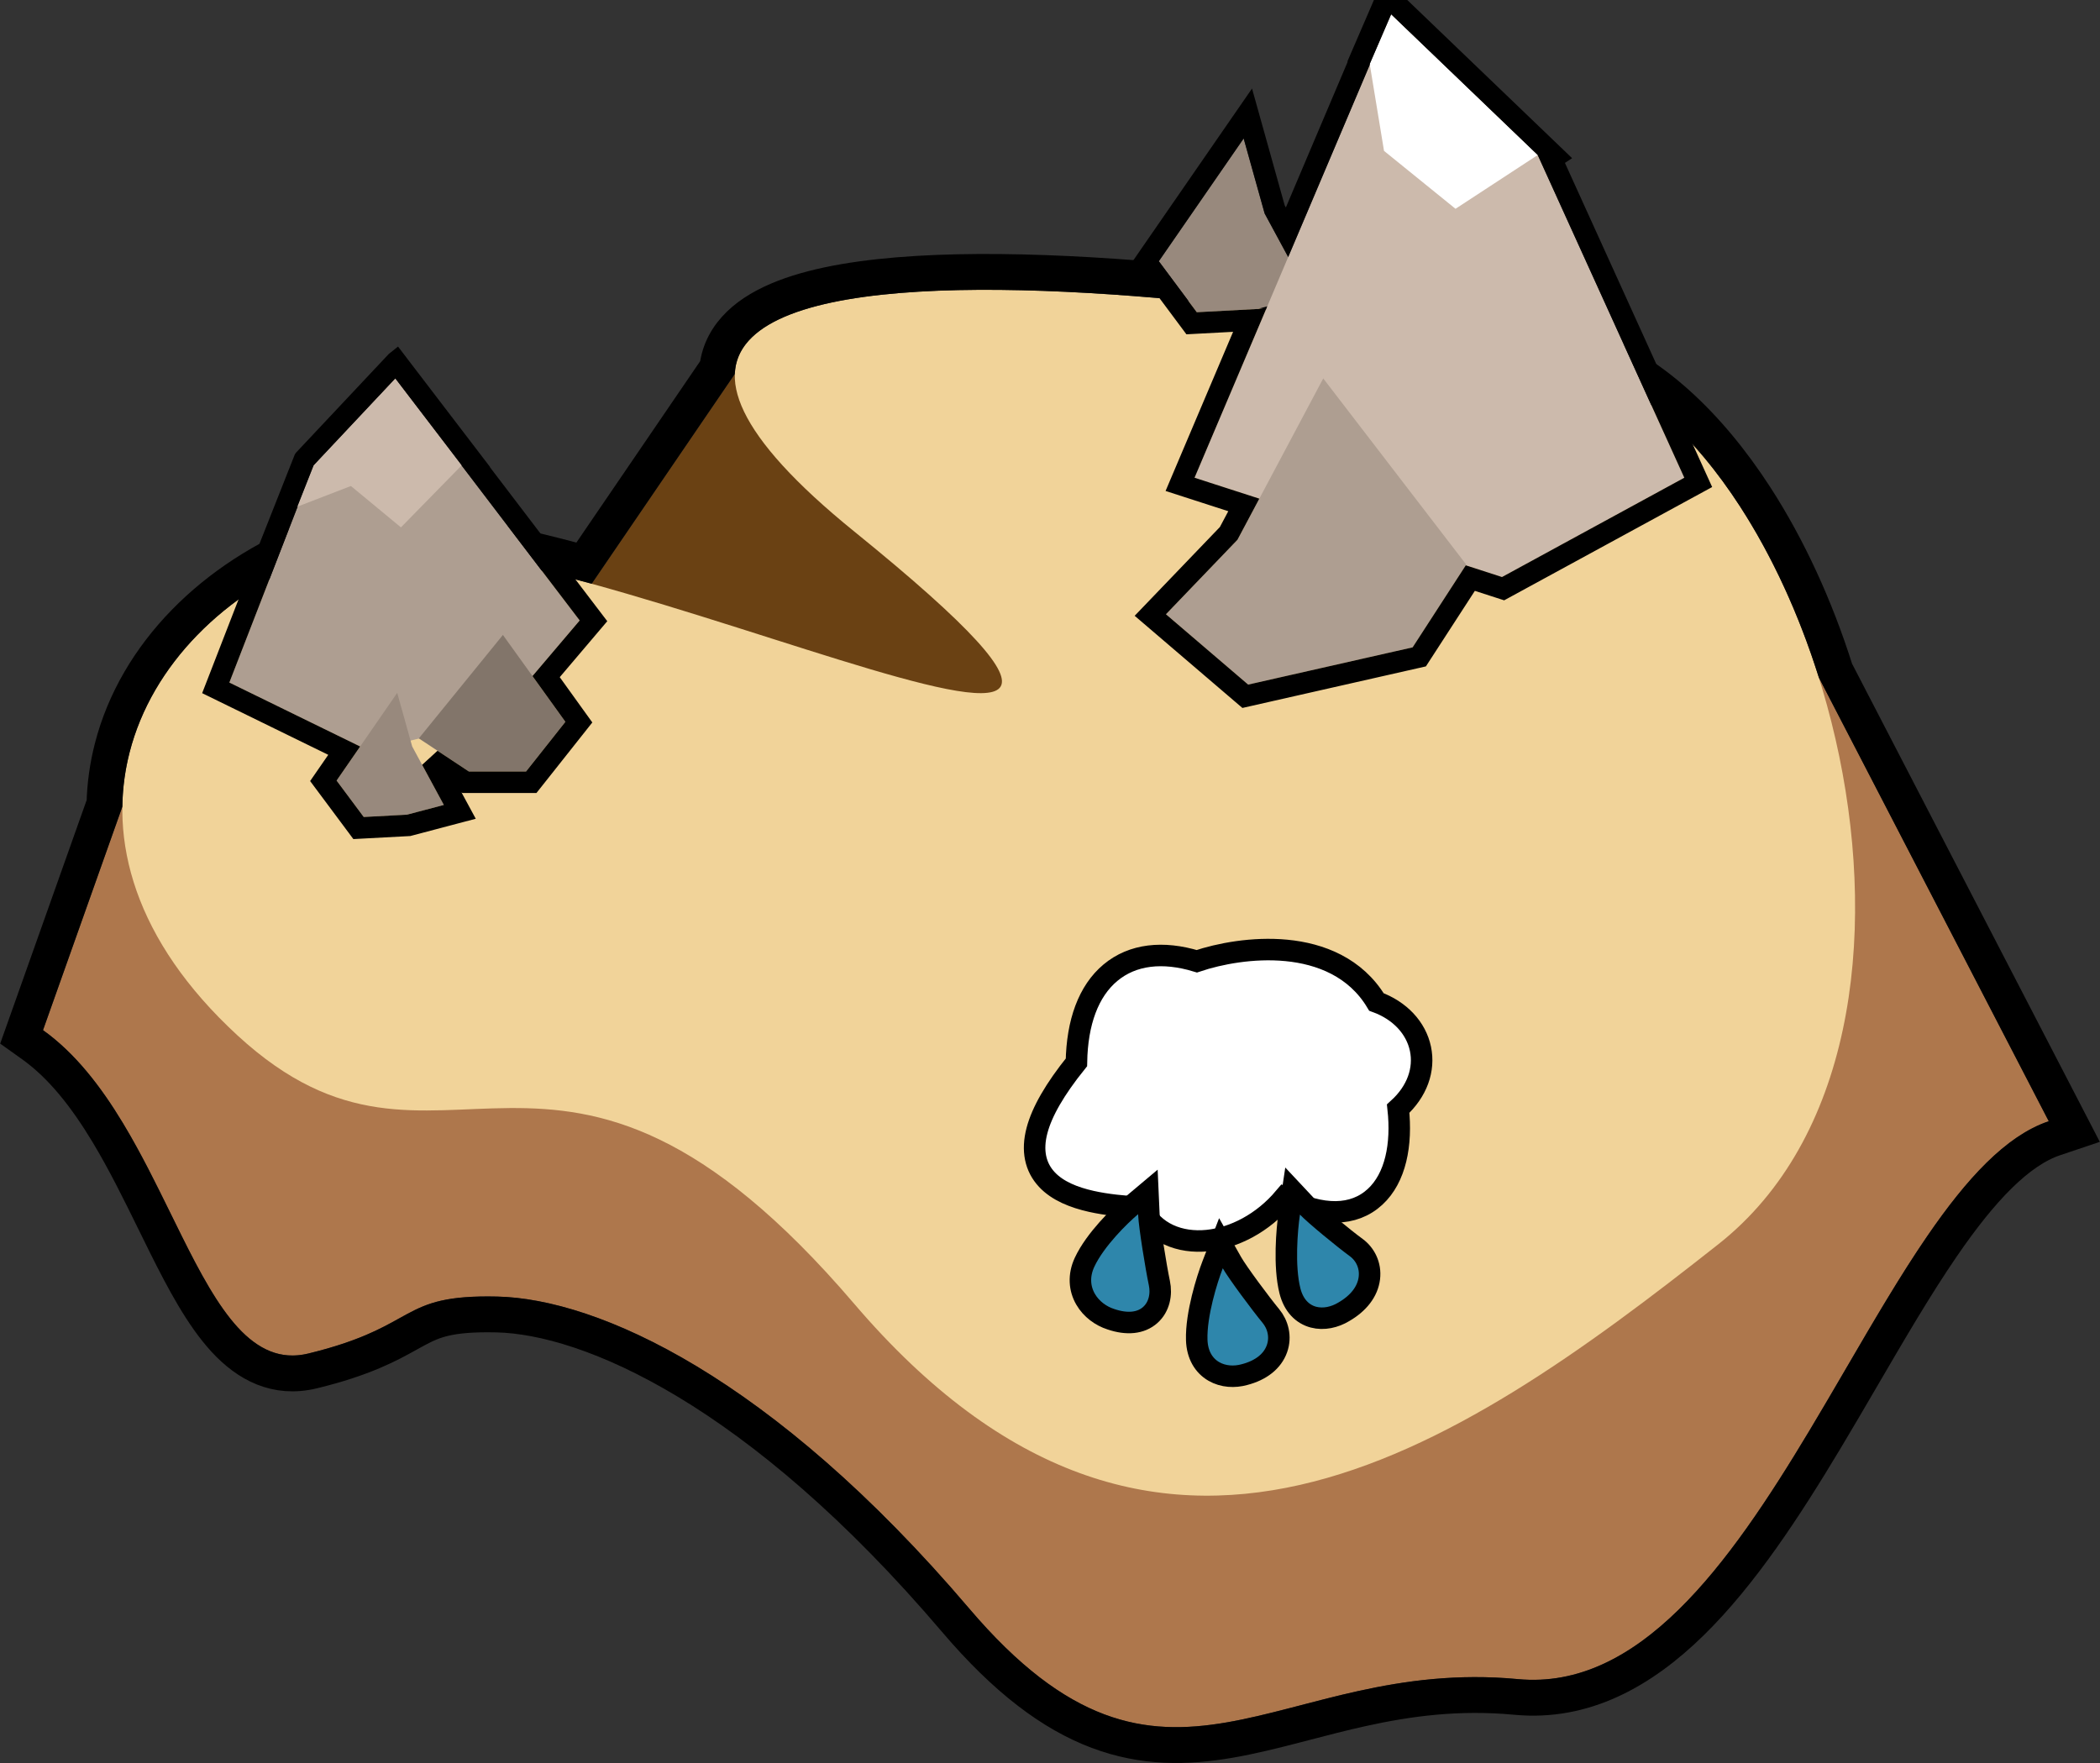 <svg width="293" height="246" viewBox="0 0 293 246" fill="none" xmlns="http://www.w3.org/2000/svg">
<rect x="0" y="0" width="293" height="246" fill="#333333" stroke="none"/>
<path d="M6 143.743L21.227 100.85L85.428 93.225L153.065 132.533L241.404 70.666L285.851 156.453C261.881 164.52 245.52 237.473 211.773 234.296C178.026 231.119 162.799 256.855 135.225 224.447C107.652 192.038 83.371 181.235 69.378 180.918C55.386 180.6 58.678 185.048 43.039 188.861C27.4 192.674 23.965 156.566 6 143.743Z" fill="#AE774C"/>
<path d="M80.222 84.874L104.352 49.5L164.177 108.068L80.222 84.874Z" fill="#6A4113"/>
<path d="M119.184 181.93C161.261 231.183 202.719 202.841 239.758 173.61C276.798 144.379 254.232 62.271 220.12 50.713C206.486 46.094 52.523 20.146 119.184 74.16C185.846 128.174 71.847 66.853 44.802 77.385C17.756 87.917 4.489 118.08 33.113 144.457C61.737 170.833 77.107 132.676 119.184 181.93Z" fill="#F1D399"/>
<path d="M3.644 142.907L3.013 144.683L4.548 145.778C8.638 148.698 12.01 153.027 15.027 158.03C17.432 162.019 19.526 166.284 21.577 170.459C22.104 171.532 22.628 172.6 23.154 173.655C25.665 178.695 28.263 183.567 31.34 186.915C34.52 190.376 38.541 192.531 43.631 191.29C50.792 189.544 54.246 187.626 56.919 186.142C57.295 185.933 57.656 185.732 58.01 185.542C59.347 184.823 60.514 184.289 62.112 183.927C63.746 183.556 65.943 183.34 69.321 183.417C82.282 183.711 105.952 193.899 133.321 226.067C140.384 234.368 146.835 239.159 153.193 241.551C159.584 243.955 165.615 243.834 171.611 242.796C174.589 242.281 177.592 241.533 180.62 240.749C181.116 240.62 181.613 240.491 182.111 240.361C184.677 239.693 187.274 239.016 189.992 238.415C196.446 236.989 203.449 236.023 211.538 236.785C221.002 237.676 229.04 233.177 235.963 226.394C242.867 219.631 248.964 210.312 254.622 200.877C256.384 197.94 258.099 194.999 259.786 192.106C263.588 185.587 267.248 179.312 270.972 173.879C276.404 165.954 281.517 160.549 286.649 158.822L289.412 157.892L288.071 155.302L256.091 93.579C253.293 84.719 249.474 76.406 244.887 69.322C238.391 59.293 230.19 51.486 220.922 48.345C217.264 47.106 204.863 44.592 189.584 42.359C174.221 40.113 155.656 38.107 139.566 37.949C131.526 37.871 124.021 38.252 117.806 39.323C111.705 40.376 106.385 42.166 103.179 45.262C101.508 46.875 100.386 48.869 100.095 51.239C100.092 51.265 100.089 51.291 100.086 51.317L81.493 78.573C80.262 78.241 79.038 77.92 77.825 77.611C71.047 75.885 64.5 74.532 58.748 73.95C53.069 73.377 47.843 73.518 43.895 75.055C29.793 80.547 19.021 91.26 15.66 104.358C15.012 106.882 14.645 109.472 14.578 112.106L3.644 142.907Z" stroke="black" stroke-width="5"/>
<path d="M166.984 134.13C170.115 133.077 174.822 132.17 179.474 132.616C184.227 133.072 189.136 134.974 192.045 139.81C195.324 141.007 197.571 143.423 198.186 146.343C198.793 149.231 197.737 152.285 195.079 154.697C195.625 159.728 194.717 164.361 191.856 167.001C188.882 169.746 184.452 169.812 179.167 167.138C176.194 170.659 172.19 172.729 168.453 173.106C164.656 173.488 160.933 172.09 159.214 168.477C156.813 168.35 154.397 168.114 152.25 167.632C149.854 167.093 147.564 166.198 146.059 164.583C144.45 162.855 143.947 160.542 144.686 157.739C145.377 155.122 147.158 152.001 150.188 148.238C150.283 142.643 151.866 138.289 154.929 135.731C158.029 133.141 162.27 132.697 166.984 134.13Z" fill="white" stroke="black" stroke-width="3"/>
<path d="M169.198 176.456L170.35 173.478L171.856 176.14C172.657 177.557 175.928 181.953 177.319 183.633C178.28 184.794 178.768 186.504 178.163 188.202C177.543 189.942 175.945 191.21 173.634 191.808C172.263 192.192 170.669 192.126 169.351 191.361C167.961 190.555 167.037 189.059 166.973 186.972C166.917 185.149 167.291 183.015 167.747 181.147C168.209 179.259 168.784 177.525 169.198 176.456Z" fill="#2E86AB" stroke="black" stroke-width="3"/>
<path d="M179.885 169.3L180.35 166.201L182.334 168.32C183.41 169.47 187.521 172.835 189.231 174.084C190.427 174.958 191.283 176.512 191.057 178.351C190.827 180.213 189.555 181.861 187.468 183.059C186.241 183.797 184.697 184.169 183.261 183.79C181.737 183.389 180.498 182.179 179.981 180.138C179.534 178.374 179.44 176.193 179.482 174.255C179.526 172.294 179.712 170.452 179.885 169.3Z" fill="#2E86AB" stroke="black" stroke-width="3"/>
<path d="M157.858 168.25L160.157 166.316L160.298 169.467C160.374 171.146 161.288 176.799 161.761 179.04C162.087 180.589 161.762 182.351 160.491 183.487C159.19 184.65 157.249 184.853 154.983 184.076C153.625 183.641 152.271 182.69 151.462 181.287C150.608 179.806 150.46 177.986 151.32 176.135C152.07 174.52 153.33 172.876 154.544 171.51C155.771 170.129 157.03 168.946 157.858 168.25Z" fill="#2E86AB" stroke="black" stroke-width="3"/>
<path d="M176.447 29.79L173.52 19.32L161.681 36.454L166.979 43.567L175.417 43.117L182.629 41.213L176.447 29.79Z" fill="#98897D"/>
<path d="M166.668 66.66L194.101 2L214.55 21.629L235 66.66L209.563 80.516L166.668 66.66Z" fill="#CCBAAC"/>
<path d="M191.108 8.928L194.101 2L214.55 21.629L203.079 29.134L193.103 21.052L191.108 8.928Z" fill="white"/>
<path d="M172.654 75.32L184.624 52.804L204.575 78.784L197.093 90.33L174.15 95.526L162.678 85.711L172.654 75.32Z" fill="#AE9E91"/>
<path d="M80.88 86.577L55.154 52.804L43.761 64.928L32 95.237L51.478 104.763L69.119 100.433L80.88 86.577Z" fill="#AE9E91"/>
<path d="M57.511 104.16L55.42 96.68L46.963 108.919L50.748 114L56.775 113.678L61.926 112.319L57.511 104.16Z" fill="#98897D"/>
<path d="M64.42 64.928L55.154 52.804L43.761 64.928L41.477 70.701L48.958 67.814L55.941 73.588L64.42 64.928Z" fill="#CCBAAC"/>
<path d="M58.435 103.031L70.167 88.598L78.885 100.722L73.398 107.649H65.418L58.435 103.031Z" fill="#82756A"/>
<path d="M167.059 45.065L174.366 44.675L165.287 66.074L164.647 67.583L166.207 68.087L173.541 70.456L171.427 74.431L161.596 84.673L160.496 85.819L161.703 86.851L173.175 96.666L173.747 97.155L174.481 96.989L197.425 91.793L198.02 91.658L198.352 91.146L205.144 80.664L209.102 81.943L209.715 82.141L210.28 81.833L235.718 67.977L236.943 67.31L236.366 66.04L216.448 22.18L216.949 21.852L215.797 20.746L215.589 20.547L195.139 0.918L193.581 -0.578L193.57 -0.589L192.724 1.405L192.72 1.414L189.731 8.333L189.557 8.737L189.572 8.833L179.57 32.409L177.847 29.224L174.965 18.916L174.104 15.836L172.286 18.467L160.447 35.601L159.835 36.486L160.478 37.35L165.776 44.463L166.256 45.108L167.059 45.065ZM82.023 87.548L82.804 86.628L82.073 85.668L66.382 65.069L66.401 65.049L65.612 64.017L56.347 51.895L56.345 51.893L55.273 50.486L55.271 50.488L54.06 51.777L42.667 63.901L42.471 64.109L42.468 64.113L42.366 64.376L42.362 64.385L40.082 70.149L38.822 73.333L38.902 73.302L30.602 94.695L30.103 95.979L31.341 96.585L48.025 104.744L45.729 108.066L45.117 108.952L45.76 109.815L49.545 114.896L50.025 115.541L50.828 115.498L56.855 115.176L57.009 115.168L57.158 115.129L62.309 113.769L64.153 113.282L63.245 111.605L60.217 106.008L64.59 108.901L64.966 109.149H65.418H73.398H74.124L74.574 108.581L80.06 101.653L80.763 100.765L80.102 99.846L76.196 94.413L82.023 87.548Z" stroke="black" stroke-width="3"/>
</svg>
